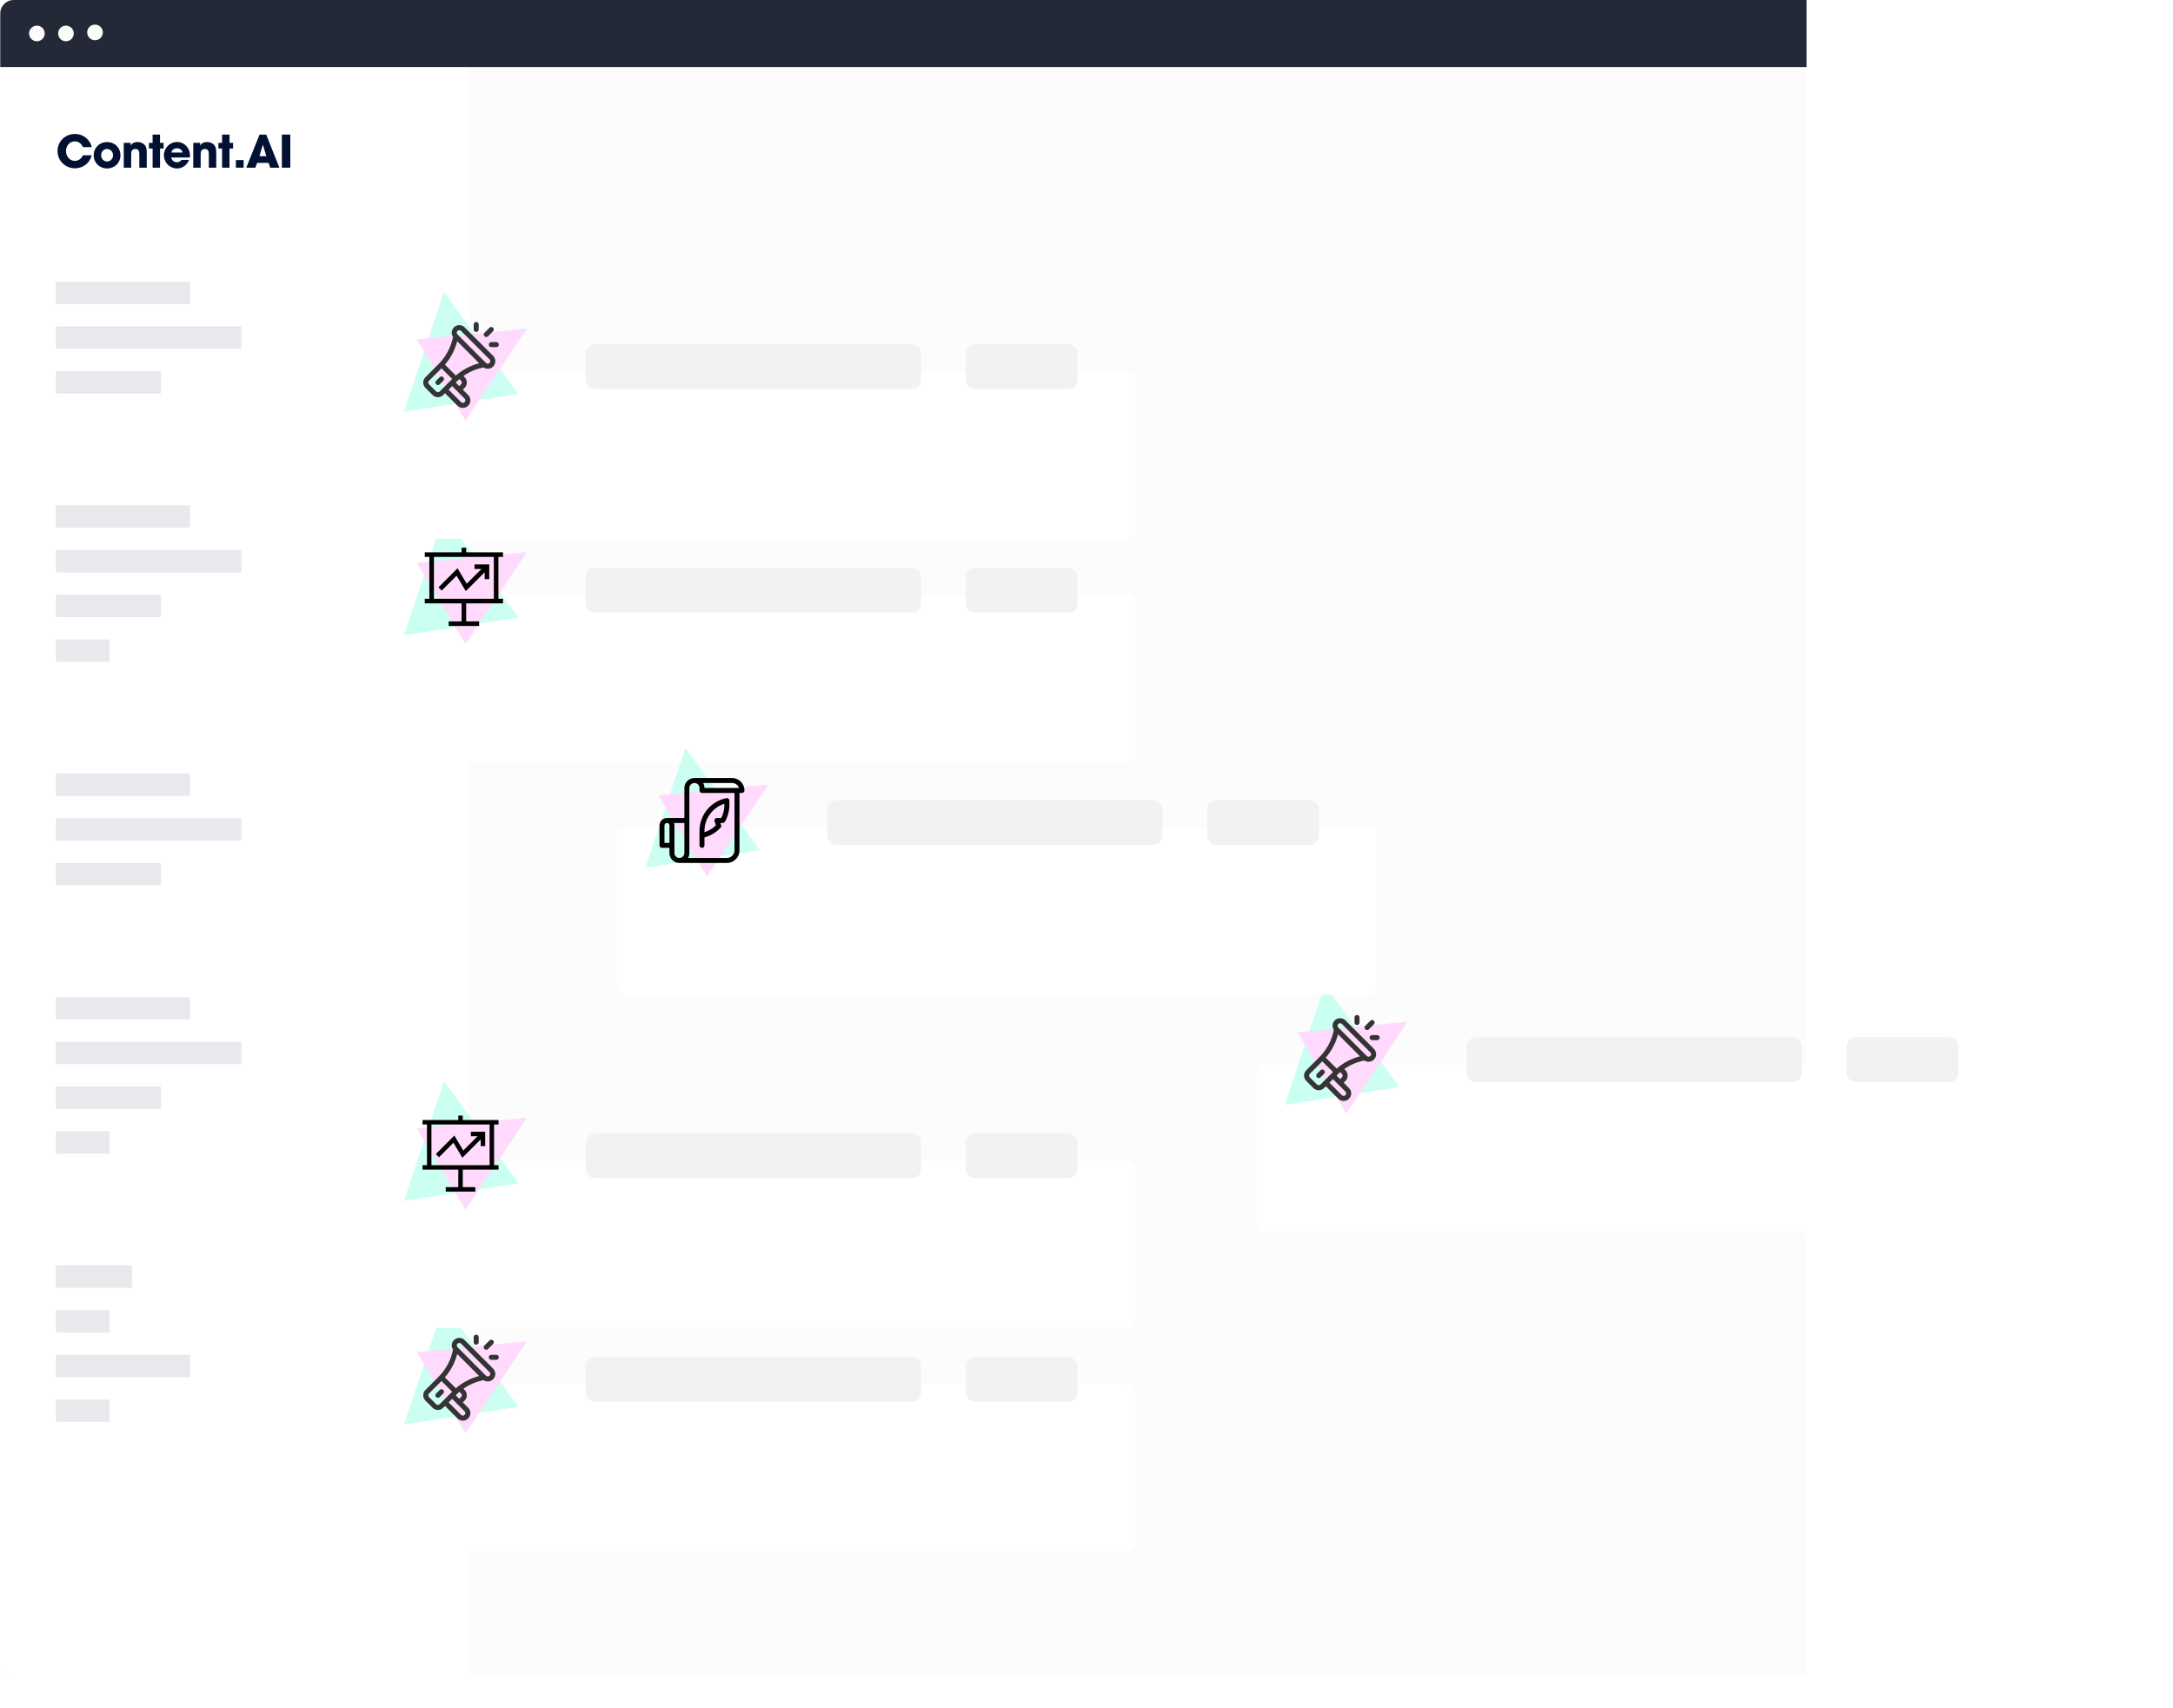 <svg width="972" height="764" viewBox="0 0 972 764" fill="none" xmlns="http://www.w3.org/2000/svg">
<path d="M0 6C0 2.686 2.686 0 6 0H808V750H6C2.686 750 0 747.314 0 744V6Z" fill="#FCFCFC"/>
<path d="M0 6C0 2.686 2.686 0 6 0H210V750H6C2.686 750 0 747.314 0 744V6Z" fill="white"/>
<path d="M41.02 69.46H37.06C36.4 70.92 35.16 71.96 33.5 71.96C31.08 71.96 29.52 69.84 29.52 67.56C29.52 65.28 31.08 63.24 33.48 63.24C35.14 63.24 36.48 64.3 37.06 65.82H41.02C40.88 64.96 40.5 64.12 40.02 63.4C38.54 61.16 36.18 59.92 33.5 59.92C29.2 59.92 25.74 63.24 25.74 67.58C25.74 71.92 29.24 75.28 33.54 75.28C37.12 75.28 40.16 72.96 41.02 69.46Z" fill="#001133"/>
<path d="M53.881 69.44C53.881 66.04 51.301 63.54 47.901 63.54C44.501 63.54 41.921 66.04 41.921 69.44C41.921 72.84 44.501 75.34 47.901 75.34C51.301 75.34 53.881 72.84 53.881 69.44ZM50.561 69.44C50.561 70.94 49.441 72.24 47.901 72.24C46.361 72.24 45.241 70.94 45.241 69.44C45.241 67.94 46.361 66.64 47.901 66.64C49.441 66.64 50.561 67.94 50.561 69.44Z" fill="#001133"/>
<path d="M65.641 75V68.06C65.641 66.76 65.421 65.36 64.361 64.48C63.641 63.88 62.461 63.52 61.521 63.52C60.181 63.52 59.201 63.94 58.501 65.08H58.461V63.9H55.361V75H58.681V68.96C58.681 67.64 59.041 66.64 60.581 66.64C62.081 66.64 62.321 67.7 62.321 68.94V75H65.641Z" fill="#001133"/>
<path d="M73.178 66.42V63.9H71.578V60.2H68.258V63.9H66.618V66.42H68.258V75H71.578V66.42H73.178Z" fill="#001133"/>
<path d="M84.996 69.58C84.996 66.24 82.536 63.52 79.136 63.52C75.876 63.52 73.316 66.26 73.316 69.48C73.316 72.72 75.956 75.36 79.196 75.36C81.696 75.36 83.656 73.74 84.616 71.52H81.216C80.676 72.2 80.096 72.56 79.196 72.56C77.896 72.56 76.796 71.78 76.596 70.46H84.916C84.976 70.16 84.996 69.88 84.996 69.58ZM81.676 68.22H76.636C76.896 67.02 77.956 66.32 79.156 66.32C80.356 66.32 81.416 67.02 81.676 68.22Z" fill="#001133"/>
<path d="M96.726 75V68.06C96.726 66.76 96.506 65.36 95.446 64.48C94.726 63.88 93.546 63.52 92.606 63.52C91.266 63.52 90.286 63.94 89.586 65.08H89.546V63.9H86.446V75H89.766V68.96C89.766 67.64 90.126 66.64 91.666 66.64C93.166 66.64 93.406 67.7 93.406 68.94V75H96.726Z" fill="#001133"/>
<path d="M104.263 66.42V63.9H102.663V60.2H99.343V63.9H97.703V66.42H99.343V75H102.663V66.42H104.263Z" fill="#001133"/>
<path d="M108.975 75V71.6H105.515V75H108.975Z" fill="#001133"/>
<path d="M124.964 75L119.084 60.2H116.104L110.164 75H114.224L115.004 72.86H120.144L120.864 75H124.964ZM119.144 69.86H116.044L117.564 64.8H117.604H117.624L119.144 69.86Z" fill="#001133"/>
<path d="M129.86 75V60.2H126.08V75H129.86Z" fill="#001133"/>
<rect x="25" y="126" width="60" height="10" fill="#E7E9EC"/>
<rect x="25" y="166" width="47" height="10" fill="#E7E9EC"/>
<rect x="25" y="146" width="83" height="10" fill="#E7E9EC"/>
<rect x="25" y="346" width="60" height="10" fill="#E7E9EC"/>
<rect x="25" y="386" width="47" height="10" fill="#E7E9EC"/>
<rect x="25" y="366" width="83" height="10" fill="#E7E9EC"/>
<rect x="25" y="226" width="60" height="10" fill="#E7E9EC"/>
<rect x="25" y="266" width="47" height="10" fill="#E7E9EC"/>
<rect x="25" y="246" width="83" height="10" fill="#E7E9EC"/>
<rect x="25" y="286" width="24" height="10" fill="#E7E9EC"/>
<rect x="25" y="566" width="34" height="10" fill="#E7E9EC"/>
<rect x="25" y="606" width="60" height="10" fill="#E7E9EC"/>
<rect x="25" y="586" width="24" height="10" fill="#E7E9EC"/>
<rect x="25" y="626" width="24" height="10" fill="#E7E9EC"/>
<rect x="25" y="446" width="60" height="10" fill="#E7E9EC"/>
<rect x="25" y="486" width="47" height="10" fill="#E7E9EC"/>
<rect x="25" y="466" width="83" height="10" fill="#E7E9EC"/>
<rect x="25" y="506" width="24" height="10" fill="#E7E9EC"/>
<path d="M0.116 6C0.116 2.686 2.802 0 6.116 0L808.116 0V30H0.116L0.116 6Z" fill="#242938"/>
<circle cx="16.5" cy="14.965" r="3.5" fill="#FCFCFC"/>
<circle cx="29.5" cy="14.965" r="3.5" fill="#FCFCFC"/>
<circle cx="42.5" cy="14.5" r="3.5" fill="#FCFCFC"/>
<g filter="url(#filter0_d_0_163)">
<rect x="168" y="226" width="340" height="75" rx="4" fill="white"/>
</g>
<path d="M198.589 230.59L231.912 276.241L180.663 284.191L198.589 230.59Z" fill="#CBFFF1"/>
<path d="M235.706 246.971L208.231 288.113L186.469 251.79L235.706 246.971Z" fill="#FFDAFC"/>
<path d="M225 249.103V247.052H208.525V245H206.475V247.052H190V249.103H192.052V267.836H190V269.886H206.475V277.949H200.687V280H214.313V277.949H208.525V269.886H225V267.836H222.948V249.103H225ZM220.897 267.836H194.103V249.103H220.897V267.836Z" fill="black"/>
<path d="M197.582 264.171L204.24 257.513L208.349 264.412L216.792 255.968V259.041H218.843V252.467H212.269V254.518H215.342L208.762 261.098L204.653 254.2L196.132 262.721L197.582 264.171Z" fill="black"/>
<rect x="262" y="254" width="150" height="20" rx="4" fill="#F2F2F2"/>
<rect x="432" y="254" width="50" height="20" rx="4" fill="#F2F2F2"/>
<g filter="url(#filter1_d_0_163)">
<rect x="168" y="579" width="340" height="75" rx="4" fill="white"/>
</g>
<path d="M198.589 583.59L231.912 629.241L180.663 637.191L198.589 583.59Z" fill="#CBFFF1"/>
<path d="M235.706 599.971L208.231 641.113L186.469 604.79L235.706 599.971Z" fill="#FFDAFC"/>
<g clip-path="url(#clip0_0_163)">
<path d="M220.57 612.165L207.828 599.422C206.51 598.105 204.367 598.105 203.049 599.422C201.865 600.607 201.763 602.413 202.638 603.702L202.62 603.791C201.701 608.385 199.465 612.564 196.152 615.876L190.307 621.721C188.987 623.042 188.987 625.179 190.307 626.499L193.493 629.685C194.813 631.005 196.951 631.005 198.271 629.685L199.068 628.888L204.642 634.463C205.963 635.784 208.1 635.784 209.42 634.463C210.738 633.146 210.738 631.002 209.42 629.685L207.031 627.296L207.828 626.499C209.148 625.179 209.148 623.042 207.828 621.721L207.287 621.18C209.949 619.316 212.973 618.018 216.202 617.372L216.291 617.354C217.61 618.244 219.411 618.101 220.57 616.943H220.57C221.887 615.626 221.887 613.482 220.57 612.165ZM196.678 628.092C196.238 628.532 195.526 628.532 195.086 628.092L191.9 624.907C191.46 624.466 191.46 623.754 191.9 623.314L197.475 617.739L202.253 622.517C201.708 623.063 197.237 627.533 196.678 628.092ZM207.828 631.278C208.267 631.717 208.267 632.431 207.828 632.87C207.389 633.309 206.674 633.309 206.235 632.87L200.66 627.296L202.253 625.703L207.828 631.278ZM203.846 624.11C204.184 623.772 204.691 623.253 205.491 622.57L206.235 623.314C206.675 623.754 206.675 624.466 206.235 624.907L205.439 625.703L203.846 624.11ZM203.894 620.973L199.02 616.098C201.632 613.082 203.502 609.522 204.503 605.654L214.338 615.489C210.47 616.49 206.91 618.36 203.894 620.973ZM218.977 615.35C218.537 615.79 217.824 615.79 217.384 615.35L204.642 602.608C204.202 602.168 204.202 601.455 204.642 601.015C205.082 600.575 205.795 600.575 206.235 601.015L218.977 613.757C219.416 614.196 219.416 614.911 218.977 615.35Z" fill="#343434"/>
<path d="M198.271 621.721C197.831 621.281 197.118 621.281 196.678 621.721L195.086 623.314C194.646 623.754 194.646 624.467 195.086 624.906C195.525 625.346 196.239 625.346 196.678 624.906L198.271 623.314C198.711 622.874 198.711 622.161 198.271 621.721Z" fill="#343434"/>
<path d="M213 597C212.378 597 211.874 597.504 211.874 598.126V600.379C211.874 601.001 212.378 601.505 213 601.505C213.622 601.505 214.127 601.001 214.127 600.379V598.126C214.127 597.504 213.622 597 213 597Z" fill="#343434"/>
<path d="M222.011 606.01H219.758C219.136 606.01 218.632 606.514 218.632 607.136C218.632 607.758 219.136 608.263 219.758 608.263H222.011C222.633 608.263 223.137 607.758 223.137 607.136C223.137 606.514 222.632 606.01 222.011 606.01Z" fill="#343434"/>
<path d="M220.554 599.582C220.115 599.142 219.401 599.142 218.962 599.582L216.709 601.835C216.269 602.275 216.269 602.988 216.709 603.428C217.149 603.867 217.862 603.867 218.302 603.428L220.554 601.175C220.994 600.735 220.994 600.022 220.554 599.582Z" fill="#343434"/>
</g>
<rect x="262" y="607" width="150" height="20" rx="4" fill="#F2F2F2"/>
<rect x="432" y="607" width="50" height="20" rx="4" fill="#F2F2F2"/>
<g filter="url(#filter2_d_0_163)">
<rect x="562" y="436" width="340" height="75" rx="4" fill="white"/>
</g>
<path d="M592.589 440.59L625.912 486.241L574.663 494.191L592.589 440.59Z" fill="#CBFFF1"/>
<path d="M629.706 456.971L602.231 498.113L580.469 461.79L629.706 456.971Z" fill="#FFDAFC"/>
<g clip-path="url(#clip1_0_163)">
<path d="M614.57 469.165L601.828 456.422C600.51 455.105 598.367 455.105 597.049 456.422C595.865 457.607 595.763 459.413 596.638 460.702L596.62 460.791C595.701 465.385 593.465 469.564 590.152 472.876L584.307 478.721C582.987 480.042 582.987 482.179 584.307 483.499L587.493 486.685C588.813 488.005 590.951 488.005 592.271 486.685L593.068 485.888L598.642 491.463C599.963 492.784 602.1 492.784 603.42 491.463C604.738 490.146 604.738 488.002 603.42 486.685L601.031 484.296L601.828 483.499C603.148 482.179 603.148 480.042 601.828 478.721L601.287 478.18C603.949 476.316 606.973 475.018 610.202 474.372L610.291 474.354C611.61 475.244 613.411 475.101 614.57 473.943H614.57C615.887 472.626 615.887 470.482 614.57 469.165ZM590.678 485.092C590.238 485.532 589.526 485.532 589.086 485.092L585.9 481.907C585.46 481.466 585.46 480.754 585.9 480.314L591.475 474.739L596.253 479.517C595.708 480.063 591.237 484.533 590.678 485.092ZM601.828 488.278C602.267 488.717 602.267 489.431 601.828 489.87C601.389 490.309 600.674 490.309 600.235 489.87L594.66 484.296L596.253 482.703L601.828 488.278ZM597.846 481.11C598.184 480.772 598.691 480.253 599.491 479.57L600.235 480.314C600.675 480.754 600.675 481.466 600.235 481.907L599.439 482.703L597.846 481.11ZM597.894 477.973L593.02 473.098C595.632 470.082 597.502 466.522 598.503 462.654L608.338 472.489C604.47 473.49 600.91 475.36 597.894 477.973ZM612.977 472.35C612.537 472.79 611.824 472.79 611.384 472.35L598.642 459.608C598.202 459.168 598.202 458.455 598.642 458.015C599.082 457.575 599.795 457.575 600.235 458.015L612.977 470.757C613.416 471.196 613.416 471.911 612.977 472.35Z" fill="#343434"/>
<path d="M592.271 478.721C591.831 478.281 591.118 478.281 590.678 478.721L589.086 480.314C588.646 480.754 588.646 481.467 589.086 481.906C589.525 482.346 590.239 482.346 590.678 481.906L592.271 480.314C592.711 479.874 592.711 479.161 592.271 478.721Z" fill="#343434"/>
<path d="M607 454C606.378 454 605.874 454.504 605.874 455.126V457.379C605.874 458.001 606.378 458.505 607 458.505C607.622 458.505 608.127 458.001 608.127 457.379V455.126C608.127 454.504 607.622 454 607 454Z" fill="#343434"/>
<path d="M616.011 463.01H613.758C613.136 463.01 612.632 463.514 612.632 464.136C612.632 464.758 613.136 465.263 613.758 465.263H616.011C616.633 465.263 617.137 464.758 617.137 464.136C617.137 463.514 616.632 463.01 616.011 463.01Z" fill="#343434"/>
<path d="M614.554 456.582C614.115 456.142 613.401 456.142 612.962 456.582L610.709 458.835C610.269 459.275 610.269 459.988 610.709 460.428C611.149 460.867 611.862 460.867 612.302 460.428L614.554 458.175C614.994 457.735 614.994 457.022 614.554 456.582Z" fill="#343434"/>
</g>
<rect x="656" y="464" width="150" height="20" rx="4" fill="#F2F2F2"/>
<rect x="826" y="464" width="50" height="20" rx="4" fill="#F2F2F2"/>
<g filter="url(#filter3_d_0_163)">
<rect x="168" y="126" width="340" height="75" rx="4" fill="white"/>
</g>
<path d="M198.589 130.59L231.912 176.241L180.663 184.191L198.589 130.59Z" fill="#CBFFF1"/>
<path d="M235.706 146.971L208.231 188.113L186.469 151.79L235.706 146.971Z" fill="#FFDAFC"/>
<g clip-path="url(#clip2_0_163)">
<path d="M220.57 159.165L207.828 146.422C206.51 145.105 204.367 145.105 203.049 146.422C201.865 147.607 201.763 149.413 202.638 150.702L202.62 150.791C201.701 155.385 199.465 159.564 196.152 162.876L190.307 168.721C188.987 170.042 188.987 172.179 190.307 173.499L193.493 176.685C194.813 178.005 196.951 178.005 198.271 176.685L199.068 175.888L204.642 181.463C205.963 182.784 208.1 182.784 209.42 181.463C210.738 180.146 210.738 178.002 209.42 176.685L207.031 174.296L207.828 173.499C209.148 172.179 209.148 170.042 207.828 168.721L207.287 168.18C209.949 166.316 212.973 165.018 216.202 164.372L216.291 164.354C217.61 165.244 219.411 165.101 220.57 163.943H220.57C221.887 162.626 221.887 160.482 220.57 159.165ZM196.678 175.092C196.238 175.532 195.526 175.532 195.086 175.092L191.9 171.907C191.46 171.466 191.46 170.754 191.9 170.314L197.475 164.739L202.253 169.517C201.708 170.063 197.237 174.533 196.678 175.092ZM207.828 178.278C208.267 178.717 208.267 179.431 207.828 179.87C207.389 180.309 206.674 180.309 206.235 179.87L200.66 174.296L202.253 172.703L207.828 178.278ZM203.846 171.11C204.184 170.772 204.691 170.253 205.491 169.57L206.235 170.314C206.675 170.754 206.675 171.466 206.235 171.907L205.439 172.703L203.846 171.11ZM203.894 167.973L199.02 163.098C201.632 160.082 203.502 156.522 204.503 152.654L214.338 162.489C210.47 163.49 206.91 165.36 203.894 167.973ZM218.977 162.35C218.537 162.79 217.824 162.79 217.384 162.35L204.642 149.608C204.202 149.168 204.202 148.455 204.642 148.015C205.082 147.575 205.795 147.575 206.235 148.015L218.977 160.757C219.416 161.196 219.416 161.911 218.977 162.35Z" fill="#343434"/>
<path d="M198.271 168.721C197.831 168.281 197.118 168.281 196.678 168.721L195.086 170.314C194.646 170.754 194.646 171.467 195.086 171.906C195.525 172.346 196.239 172.346 196.678 171.906L198.271 170.314C198.711 169.874 198.711 169.161 198.271 168.721Z" fill="#343434"/>
<path d="M213 144C212.378 144 211.874 144.504 211.874 145.126V147.379C211.874 148.001 212.378 148.505 213 148.505C213.622 148.505 214.127 148.001 214.127 147.379V145.126C214.127 144.504 213.622 144 213 144Z" fill="#343434"/>
<path d="M222.011 153.01H219.758C219.136 153.01 218.632 153.514 218.632 154.136C218.632 154.758 219.136 155.263 219.758 155.263H222.011C222.633 155.263 223.137 154.758 223.137 154.136C223.137 153.514 222.632 153.01 222.011 153.01Z" fill="#343434"/>
<path d="M220.554 146.582C220.115 146.142 219.401 146.142 218.962 146.582L216.709 148.835C216.269 149.275 216.269 149.988 216.709 150.428C217.149 150.867 217.862 150.867 218.302 150.428L220.554 148.175C220.994 147.735 220.994 147.022 220.554 146.582Z" fill="#343434"/>
</g>
<rect x="262" y="154" width="150" height="20" rx="4" fill="#F2F2F2"/>
<rect x="432" y="154" width="50" height="20" rx="4" fill="#F2F2F2"/>
<g filter="url(#filter4_d_0_163)">
<rect x="168" y="479" width="340" height="75" rx="4" fill="white"/>
</g>
<path d="M198.589 483.59L231.912 529.241L180.663 537.191L198.589 483.59Z" fill="#CBFFF1"/>
<path d="M235.706 499.971L208.231 541.113L186.469 504.79L235.706 499.971Z" fill="#FFDAFC"/>
<path d="M223 502.986V500.994H206.996V499H205.004V500.994H189V502.986H190.994V521.183H189V523.175H205.004V531.008H199.381V533H212.618V531.008H206.996V523.175H223V521.183H221.006V502.986H223ZM219.014 521.183H192.986V502.986H219.014V521.183Z" fill="black"/>
<path d="M196.365 517.623L202.833 511.156L206.825 517.857L215.027 509.655V512.64H217.019V506.254H210.633V508.246H213.618L207.226 514.638L203.235 507.937L194.957 516.215L196.365 517.623Z" fill="black"/>
<rect x="262" y="507" width="150" height="20" rx="4" fill="#F2F2F2"/>
<rect x="432" y="507" width="50" height="20" rx="4" fill="#F2F2F2"/>
<g filter="url(#filter5_d_0_163)">
<rect x="276" y="330" width="340" height="75" rx="4" fill="white"/>
</g>
<path d="M306.589 334.59L339.912 380.241L288.663 388.191L306.589 334.59Z" fill="#CBFFF1"/>
<path d="M343.706 350.971L316.231 392.113L294.469 355.79L343.706 350.971Z" fill="#FFDAFC"/>
<path d="M327.434 348H310.66C310.66 348 310.66 348 310.66 348C308.213 348 306.133 349.978 306.133 352.453V365.887H298.34H298.34C296.498 365.887 295 367.385 295 369.227V378.133C295 378.748 295.498 379.246 296.113 379.246H299.453V381.547C299.453 384.002 301.451 386 303.906 386H325.133C326.62 386 328.027 385.424 329.097 384.378C330.178 383.322 330.773 381.921 330.773 380.434V354.68H331.887C332.502 354.68 333 354.181 333 353.566C333 350.497 330.503 348 327.434 348ZM327.434 350.227C328.885 350.227 330.123 351.157 330.583 352.453H315.113C315.113 351.643 314.896 350.882 314.516 350.227H327.434ZM297.227 369.227C297.227 368.613 297.726 368.113 298.34 368.113C298.954 368.113 299.453 368.613 299.453 369.227V377.02H297.227V369.227ZM301.68 381.547V369.227C301.68 368.836 301.612 368.462 301.488 368.113H306.133V381.547C306.133 382.775 305.134 383.773 303.906 383.773C302.678 383.773 301.68 382.775 301.68 381.547ZM328.547 380.434C328.547 382.244 326.983 383.773 325.133 383.773H307.76C308.14 383.118 308.359 382.358 308.359 381.547C308.359 380.726 308.359 353.274 308.359 352.453C308.359 351.246 309.413 350.227 310.66 350.227C311.888 350.227 312.887 351.225 312.887 352.453V353.566C312.887 354.181 313.385 354.68 314 354.68H328.547V380.434Z" fill="black"/>
<path d="M312.887 378.133C312.887 378.748 313.385 379.246 314 379.246C314.615 379.246 315.113 378.748 315.113 378.133V374.564C317.89 373.833 320.366 372.338 322.319 370.205C322.591 369.907 322.681 369.484 322.553 369.101L322.224 368.113H323.292C323.69 368.113 324.058 367.9 324.257 367.555C325.558 365.293 326.246 362.715 326.246 360.1V358.094C326.246 357.76 326.096 357.444 325.839 357.233C325.581 357.021 325.242 356.937 324.915 357.002C321.532 357.679 318.465 359.52 316.278 362.188C314.091 364.855 312.887 368.224 312.887 371.673V378.133ZM315.113 371.673C315.113 366.086 318.785 361.18 324.02 359.528V360.1C324.02 362.113 323.541 364.101 322.63 365.887H320.68C320.322 365.887 319.986 366.059 319.777 366.349C319.567 366.639 319.51 367.012 319.624 367.352L320.228 369.167C318.783 370.596 317.042 371.643 315.113 372.247V371.673Z" fill="black"/>
<rect x="370" y="358" width="150" height="20" rx="4" fill="#F2F2F2"/>
<rect x="540" y="358" width="50" height="20" rx="4" fill="#F2F2F2"/>
<defs>
<filter id="filter0_d_0_163" x="98" y="196" width="480" height="215" filterUnits="userSpaceOnUse" color-interpolation-filters="sRGB">
<feFlood flood-opacity="0" result="BackgroundImageFix"/>
<feColorMatrix in="SourceAlpha" type="matrix" values="0 0 0 0 0 0 0 0 0 0 0 0 0 0 0 0 0 0 127 0" result="hardAlpha"/>
<feMorphology radius="30" operator="erode" in="SourceAlpha" result="effect1_dropShadow_0_163"/>
<feOffset dy="40"/>
<feGaussianBlur stdDeviation="50"/>
<feComposite in2="hardAlpha" operator="out"/>
<feColorMatrix type="matrix" values="0 0 0 0 0 0 0 0 0 0 0 0 0 0 0 0 0 0 0.18 0"/>
<feBlend mode="normal" in2="BackgroundImageFix" result="effect1_dropShadow_0_163"/>
<feBlend mode="normal" in="SourceGraphic" in2="effect1_dropShadow_0_163" result="shape"/>
</filter>
<filter id="filter1_d_0_163" x="98" y="549" width="480" height="215" filterUnits="userSpaceOnUse" color-interpolation-filters="sRGB">
<feFlood flood-opacity="0" result="BackgroundImageFix"/>
<feColorMatrix in="SourceAlpha" type="matrix" values="0 0 0 0 0 0 0 0 0 0 0 0 0 0 0 0 0 0 127 0" result="hardAlpha"/>
<feMorphology radius="30" operator="erode" in="SourceAlpha" result="effect1_dropShadow_0_163"/>
<feOffset dy="40"/>
<feGaussianBlur stdDeviation="50"/>
<feComposite in2="hardAlpha" operator="out"/>
<feColorMatrix type="matrix" values="0 0 0 0 0 0 0 0 0 0 0 0 0 0 0 0 0 0 0.18 0"/>
<feBlend mode="normal" in2="BackgroundImageFix" result="effect1_dropShadow_0_163"/>
<feBlend mode="normal" in="SourceGraphic" in2="effect1_dropShadow_0_163" result="shape"/>
</filter>
<filter id="filter2_d_0_163" x="492" y="406" width="480" height="215" filterUnits="userSpaceOnUse" color-interpolation-filters="sRGB">
<feFlood flood-opacity="0" result="BackgroundImageFix"/>
<feColorMatrix in="SourceAlpha" type="matrix" values="0 0 0 0 0 0 0 0 0 0 0 0 0 0 0 0 0 0 127 0" result="hardAlpha"/>
<feMorphology radius="30" operator="erode" in="SourceAlpha" result="effect1_dropShadow_0_163"/>
<feOffset dy="40"/>
<feGaussianBlur stdDeviation="50"/>
<feComposite in2="hardAlpha" operator="out"/>
<feColorMatrix type="matrix" values="0 0 0 0 0 0 0 0 0 0 0 0 0 0 0 0 0 0 0.18 0"/>
<feBlend mode="normal" in2="BackgroundImageFix" result="effect1_dropShadow_0_163"/>
<feBlend mode="normal" in="SourceGraphic" in2="effect1_dropShadow_0_163" result="shape"/>
</filter>
<filter id="filter3_d_0_163" x="98" y="96" width="480" height="215" filterUnits="userSpaceOnUse" color-interpolation-filters="sRGB">
<feFlood flood-opacity="0" result="BackgroundImageFix"/>
<feColorMatrix in="SourceAlpha" type="matrix" values="0 0 0 0 0 0 0 0 0 0 0 0 0 0 0 0 0 0 127 0" result="hardAlpha"/>
<feMorphology radius="30" operator="erode" in="SourceAlpha" result="effect1_dropShadow_0_163"/>
<feOffset dy="40"/>
<feGaussianBlur stdDeviation="50"/>
<feComposite in2="hardAlpha" operator="out"/>
<feColorMatrix type="matrix" values="0 0 0 0 0 0 0 0 0 0 0 0 0 0 0 0 0 0 0.18 0"/>
<feBlend mode="normal" in2="BackgroundImageFix" result="effect1_dropShadow_0_163"/>
<feBlend mode="normal" in="SourceGraphic" in2="effect1_dropShadow_0_163" result="shape"/>
</filter>
<filter id="filter4_d_0_163" x="98" y="449" width="480" height="215" filterUnits="userSpaceOnUse" color-interpolation-filters="sRGB">
<feFlood flood-opacity="0" result="BackgroundImageFix"/>
<feColorMatrix in="SourceAlpha" type="matrix" values="0 0 0 0 0 0 0 0 0 0 0 0 0 0 0 0 0 0 127 0" result="hardAlpha"/>
<feMorphology radius="30" operator="erode" in="SourceAlpha" result="effect1_dropShadow_0_163"/>
<feOffset dy="40"/>
<feGaussianBlur stdDeviation="50"/>
<feComposite in2="hardAlpha" operator="out"/>
<feColorMatrix type="matrix" values="0 0 0 0 0 0 0 0 0 0 0 0 0 0 0 0 0 0 0.18 0"/>
<feBlend mode="normal" in2="BackgroundImageFix" result="effect1_dropShadow_0_163"/>
<feBlend mode="normal" in="SourceGraphic" in2="effect1_dropShadow_0_163" result="shape"/>
</filter>
<filter id="filter5_d_0_163" x="206" y="300" width="480" height="215" filterUnits="userSpaceOnUse" color-interpolation-filters="sRGB">
<feFlood flood-opacity="0" result="BackgroundImageFix"/>
<feColorMatrix in="SourceAlpha" type="matrix" values="0 0 0 0 0 0 0 0 0 0 0 0 0 0 0 0 0 0 127 0" result="hardAlpha"/>
<feMorphology radius="30" operator="erode" in="SourceAlpha" result="effect1_dropShadow_0_163"/>
<feOffset dy="40"/>
<feGaussianBlur stdDeviation="50"/>
<feComposite in2="hardAlpha" operator="out"/>
<feColorMatrix type="matrix" values="0 0 0 0 0 0 0 0 0 0 0 0 0 0 0 0 0 0 0.18 0"/>
<feBlend mode="normal" in2="BackgroundImageFix" result="effect1_dropShadow_0_163"/>
<feBlend mode="normal" in="SourceGraphic" in2="effect1_dropShadow_0_163" result="shape"/>
</filter>
<clipPath id="clip0_0_163">
<rect width="38.453" height="38.453" fill="white" transform="translate(187 597)"/>
</clipPath>
<clipPath id="clip1_0_163">
<rect width="38.453" height="38.453" fill="white" transform="translate(581 454)"/>
</clipPath>
<clipPath id="clip2_0_163">
<rect width="38.453" height="38.453" fill="white" transform="translate(187 144)"/>
</clipPath>
</defs>
</svg>
